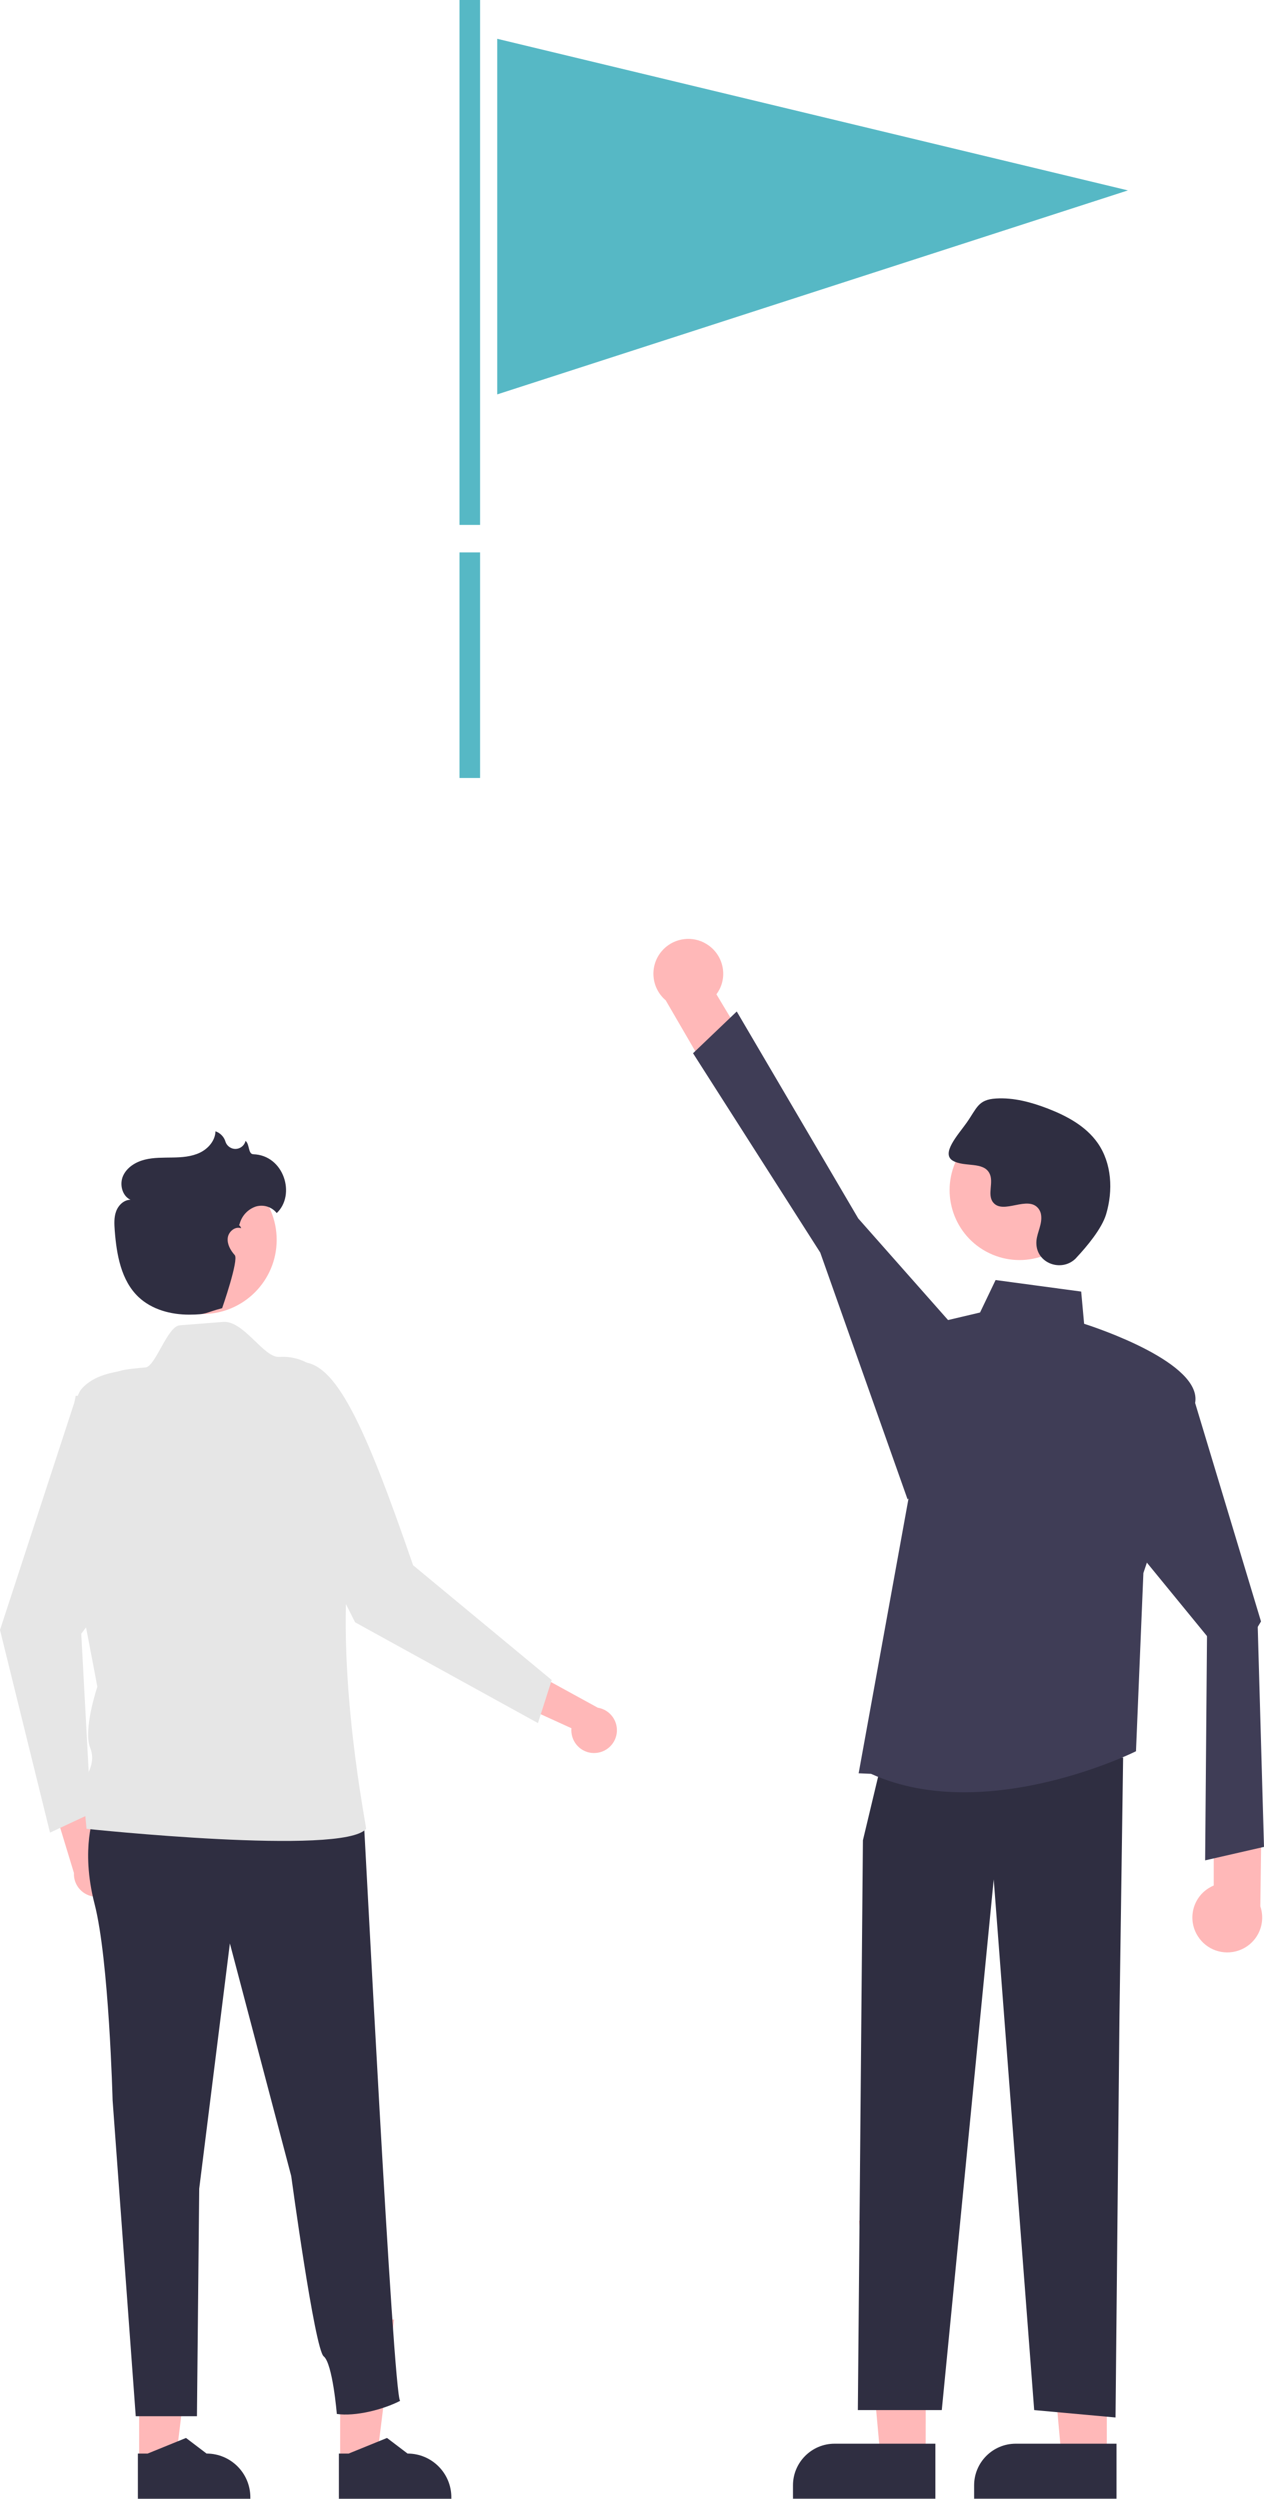 <?xml version="1.0" encoding="UTF-8"?><svg id="_レイヤー_2" xmlns="http://www.w3.org/2000/svg" viewBox="0 0 189.59 374.82"><defs><style>.cls-1{fill:#2f2e41;}.cls-2{fill:#e6e6e6;}.cls-3{fill:#3f3d56;}.cls-4{fill:#ffb8b8;}.cls-5{fill:#56b8c5;}</style></defs><g id="_レイヤー_1-2"><polygon class="cls-5" points="74.58 5.82 169.18 28.56 169.18 28.56 74.58 59.16 74.58 5.82"/><rect class="cls-5" x="68.92" width="3.09" height="78.74"/><rect class="cls-5" x="68.92" y="82.86" width="3.09" height="33.84"/><path class="cls-4" d="M105.59,141.4c2.57,1.28,3.62,4.4,2.35,6.97-.14.27-.3.54-.48.78l6.11,10.19-5.29,5.22-8.43-14.51c-2.2-1.87-2.47-5.17-.6-7.37,1.56-1.84,4.18-2.37,6.34-1.29h0Z"/><polygon class="cls-4" points="138.84 368.51 132.05 368.51 128.84 333.11 138.88 333.11 138.84 368.51"/><path class="cls-1" d="M125.19,366.56h15.11v8.25h-21.36v-2c0-3.45,2.8-6.25,6.25-6.25Z"/><polygon class="cls-4" points="166.01 368.51 159.21 368.51 156.01 333.11 166.04 333.11 166.01 368.51"/><path class="cls-1" d="M152.36,366.56h15.11v8.25h-21.36v-2c0-3.45,2.8-6.25,6.25-6.25Z"/><polygon class="cls-1" points="168.46 263.63 167.91 302.44 167.32 362.63 155.12 361.52 149.05 281.92 141.26 361.52 128.67 361.52 129.43 276.05 131.87 265.84 168.46 263.63"/><path class="cls-3" d="M130.65,266.08l-1.86-.08,8.63-47.55-3.53-14.37c-.38-1.55.46-3.13,1.95-3.69l6.36-2.38,4.8-1.13,2.33-4.87,12.84,1.73.44,4.83c1.92.62,17.74,5.88,16.65,11.88-1.08,5.92-7.44,24.56-7.76,25.51l-1.11,26.73-.14.07c-.16.08-12.38,6.09-25.65,6.09-4.67,0-9.48-.75-13.93-2.76Z"/><circle class="cls-4" cx="152.93" cy="178.53" r="10.49" transform="translate(-77.08 227.09) rotate(-61.34)"/><path class="cls-1" d="M161.43,188.69c-2,2.13-5.71.99-5.97-1.92-.02-.23-.02-.45,0-.68.13-1.29.88-2.46.7-3.82-.04-.34-.17-.66-.37-.94-1.59-2.13-5.33.95-6.84-.98-.92-1.18.16-3.05-.55-4.37-.93-1.75-3.7-.89-5.43-1.84-1.93-1.06.75-3.93,2.02-5.73,1.55-2.2,1.7-3.46,4.38-3.63s5.35.56,7.85,1.53c2.85,1.11,5.67,2.64,7.42,5.14,2.13,3.04,2.33,7.13,1.27,10.69-.65,2.16-2.86,4.81-4.49,6.55Z"/><path class="cls-3" d="M110.5,151.73l-6.55,6.26,19.08,29.9,13.1,37.02s10.82-9.4,10.82-10.25-4.75-16.65-4.75-16.65l-13.47-15.24-18.22-31.04Z"/><path class="cls-3" d="M183.25,248.12l-12.88-15.74s-4.15-15.97-4.12-16.82,13.01-5.11,13.01-5.11l9.88,32.77s-3.02,5.56-5.89,4.91Z"/><path class="cls-4" d="M179.67,290.44c-1.55-2.42-.85-5.63,1.57-7.18.26-.17.53-.31.81-.43v-11.88s7.21-1.77,7.21-1.77l-.22,16.78c.93,2.73-.53,5.7-3.27,6.63-2.29.78-4.81-.11-6.1-2.15h0Z"/><polyline class="cls-3" points="181.06 243.06 180.76 279.06 189.59 277.04 188.58 241.59"/><path class="cls-4" d="M17.79,282.05c-.44,1.52-1.86,2.54-3.44,2.47-1.89-.09-3.35-1.68-3.26-3.57l-3.2-10.51,4.35-4.53,2.67,11.8c.2.02.4.06.59.12,1.8.53,2.83,2.43,2.3,4.23h0Z"/><path class="cls-2" d="M25.49,209.72c.96,15.31-2.28,20.64-13.3,35.35l1.45,26.96-6.14,2.87-7.5-30.4,11.15-34.12.21-1.01,14.13.36Z"/><polygon class="cls-4" points="20.87 347.93 28.97 347.93 26.36 369.09 20.87 369.09 20.87 347.93"/><path class="cls-1" d="M20.68,368.04h1.47s5.75-2.34,5.75-2.34l3.08,2.34h0c3.63,0,6.57,2.94,6.57,6.57v.21h-16.87s0-6.78,0-6.78Z"/><polygon class="cls-4" points="51.02 347.93 59.11 347.93 56.5 369.09 51.02 369.09 51.02 347.93"/><path class="cls-1" d="M50.83,368.04h1.47s5.75-2.34,5.75-2.34l3.08,2.34h0c3.63,0,6.57,2.94,6.57,6.57v.21h-16.87s0-6.78,0-6.78Z"/><path class="cls-1" d="M54.5,272.03c.14,1.28,4.49,87.65,5.52,88.1-2.49,1.3-6.72,2.38-9.5,1.97,0,0-.62-7.56-1.97-8.64s-4.87-27.05-4.87-27.05l-9.2-34.89-4.6,36.79-.34,34.13h-9.18s-3.47-47.38-3.47-47.38c0,0-.54-21.1-2.71-29.48-2.16-8.39,0-13.53,0-13.53,0,0,39.78-5,40.31,0Z"/><path class="cls-4" d="M89.37,262.95c1.58-.12,2.87-1.31,3.12-2.87.3-1.87-.97-3.62-2.83-3.92l-9.63-5.28-5.33,3.34,11.01,5.02c-.02.2-.02.4,0,.6.16,1.87,1.8,3.27,3.67,3.11h0Z"/><path class="cls-2" d="M45.07,204.32c5.25-.13,9.61,9.32,16.89,30.47l20.79,17.22-2.06,6.46-27.43-15.12-10.47-20.83,3.74-1.44-1.45-16.77Z"/><path class="cls-2" d="M52.32,233.75c-1.91,18.02,2.7,40.44,2.59,40.58-3.39,4.09-41.93,0-41.93,0,0,0-.54-5.41-.54-6.49s2.16-2.98,1.08-5.68c-1.08-2.71,1.08-9.14,1.08-9.14,0,0-2.48-13.32-4.64-23.59-2.16-10.28,1.34-20,2.22-21.03,1.97-2.29,5.09-2.51,5.9-2.78.2-.07.88-.26,3.74-.5,1.51-.13,3.27-6.17,5.14-6.32,2.09-.17,4.33-.34,6.51-.51,3.1-.24,6.09,5.43,8.42,5.25.03,0,.06,0,.08,0,3.62-.22,6.91,2.11,7.89,5.61,1.55,5.45,3.51,14.72,2.46,24.61Z"/><circle class="cls-4" cx="30.37" cy="185.98" r="11.13"/><path class="cls-1" d="M41.51,181.97c-.76-.96-2.03-1.34-3.19-.97-1.14.41-2.01,1.33-2.35,2.49-.03.11-.07.22-.12.33.07-.02.18.05.33.43-.89-.36-1.91.49-2.02,1.44s.41,1.86,1.05,2.58c.64.71-1.89,7.96-1.89,7.96-2.66.7-2.18.96-4.93.97-2.75.01-5.61-.75-7.61-2.64-2.62-2.48-3.29-6.36-3.57-9.96-.07-.98-.13-1.99.21-2.9.34-.92,1.17-1.73,2.15-1.73-1.26-.59-1.68-2.34-1.1-3.61.58-1.27,1.89-2.07,3.25-2.41,1.35-.34,2.77-.29,4.16-.32,1.39-.02,2.83-.12,4.09-.72,1.26-.6,2.31-1.81,2.35-3.21.73.25,1.3.84,1.51,1.59.17.49.58.86,1.08,1,.84.22,1.69-.29,1.91-1.12,0-.01,0-.03,0-.04.64.48.37,1.98,1.17,2.01,4.61.14,6.42,6.11,3.5,8.84Z"/></g></svg>